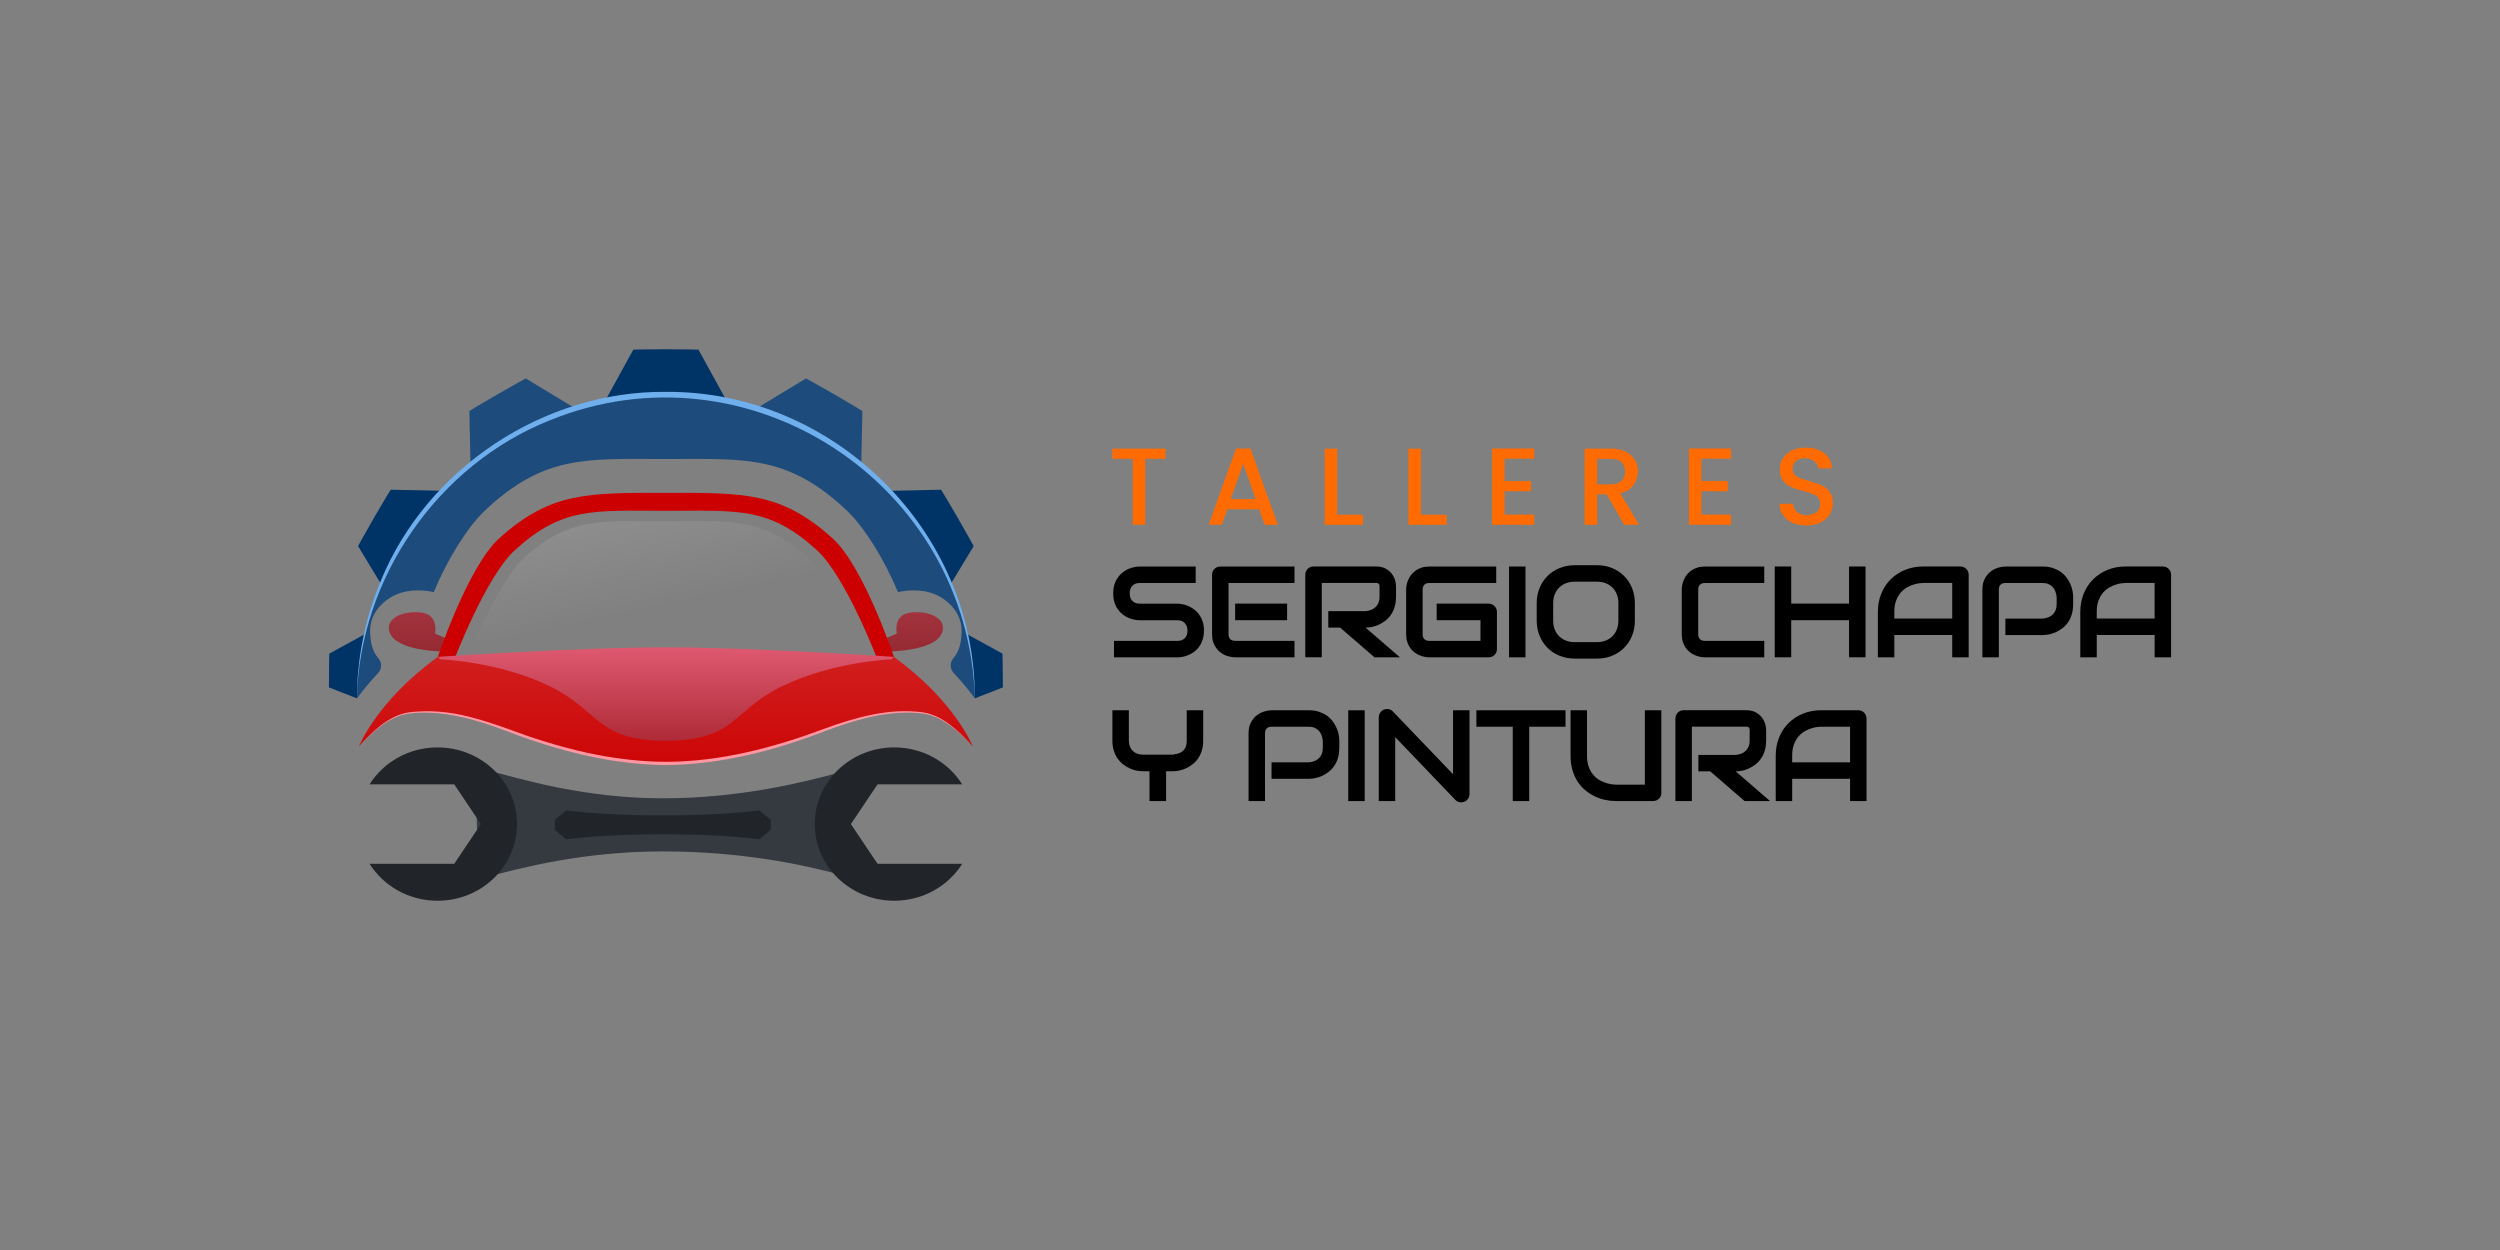 <svg xmlns="http://www.w3.org/2000/svg" xmlns:xlink="http://www.w3.org/1999/xlink" id="Capa_1" data-name="Capa 1" viewBox="0 0 1080 540"><rect x="0" y="0" width="1080" height="540" fill="#808080" stroke="none"/><defs><style>      .cls-1 {        fill: #036;      }      .cls-2 {        fill: url(#Degradado_sin_nombre_13);        isolation: isolate;        opacity: .4;      }      .cls-3 {        fill: #343a40;      }      .cls-4 {        fill: #c00;      }      .cls-5 {        fill: url(#Degradado_sin_nombre_12-2);      }      .cls-6 {        fill: #212529;      }      .cls-7 {        fill: #1d4b7c;      }      .cls-8 {        fill: #ff96a1;      }      .cls-9 {        fill: url(#Degradado_sin_nombre_6);      }      .cls-10 {        fill: #6fafed;      }      .cls-11 {        fill: #ff6b00;      }      .cls-12 {        fill: url(#Degradado_sin_nombre_15);      }      .cls-13 {        fill: url(#Degradado_sin_nombre_12);      }    </style><linearGradient id="Degradado_sin_nombre_12" data-name="Degradado sin nombre 12" x1="394.58" y1="403.77" x2="394.58" y2="254.33" gradientTransform="translate(0 542) scale(1 -1)" gradientUnits="userSpaceOnUse"><stop offset="0" stop-color="#ff7a97"></stop><stop offset="1" stop-color="#91262e"></stop></linearGradient><linearGradient id="Degradado_sin_nombre_12-2" data-name="Degradado sin nombre 12" x1="181" y1="403.77" x2="181" y2="254.33" xlink:href="#Degradado_sin_nombre_12"></linearGradient><linearGradient id="Degradado_sin_nombre_13" data-name="Degradado sin nombre 13" x1="249.53" y1="436.59" x2="283.58" y2="278.55" gradientTransform="translate(0 542) scale(1 -1)" gradientUnits="userSpaceOnUse"><stop offset="0" stop-color="#fff"></stop><stop offset="1" stop-color="#fff" stop-opacity="0"></stop></linearGradient><linearGradient id="Degradado_sin_nombre_6" data-name="Degradado sin nombre 6" x1="287.66" y1="290.32" x2="287.66" y2="201.2" gradientTransform="translate(0 542) scale(1 -1)" gradientUnits="userSpaceOnUse"><stop offset="0" stop-color="#d32f2f"></stop><stop offset="1" stop-color="#c00"></stop></linearGradient><linearGradient id="Degradado_sin_nombre_15" data-name="Degradado sin nombre 15" x1="287.66" y1="290.52" x2="287.66" y2="219.57" gradientTransform="translate(0 542) scale(1 -1)" gradientUnits="userSpaceOnUse"><stop offset="0" stop-color="#ff7a97"></stop><stop offset="1" stop-color="#ad2834"></stop></linearGradient></defs><g id="OBJECTS"><g><g><g><g id="_Repetici&#xF3;n_radial_" data-name="&amp;lt;Repetici&#xF3;n radial&amp;gt;"><path class="cls-1" d="M172.48,254.51c1.9-4.12,5.01-10.31,9.92-18.83,10.09-17.47,15.55-23.51,15.55-23.51l-29.19-.61s-2.49,3.98-7.18,12.1c-4.69,8.12-6.89,12.27-6.89,12.27l11.25,18.58h6.54Z"></path></g><g id="_Repetici&#xF3;n_radial_-2" data-name="&amp;lt;Repetici&#xF3;n radial&amp;gt;"><path class="cls-7" d="M214.87,170.38c8.12-4.69,12.27-6.89,12.27-6.89l24.97,15.12s-7.74,2.5-25.22,12.59c-17.47,10.09-23.51,15.55-23.51,15.55l-.61-29.19s3.98-2.49,12.1-7.18Z"></path></g><g id="_Repetici&#xF3;n_radial_-3" data-name="&amp;lt;Repetici&#xF3;n radial&amp;gt;"><path class="cls-1" d="M287.66,150.88c9.38,0,14.07.17,14.07.17l14.07,25.58s-7.96-1.7-28.14-1.7-28.14,1.7-28.14,1.7l14.07-25.58s4.69-.17,14.07-.17Z"></path></g><g id="_Repetici&#xF3;n_radial_-4" data-name="&amp;lt;Repetici&#xF3;n radial&amp;gt;"><path class="cls-7" d="M360.45,170.38c8.12,4.69,12.1,7.18,12.1,7.18l-.61,29.19s-6.04-5.46-23.51-15.55c-17.47-10.09-25.22-12.59-25.22-12.59l24.97-15.12s4.14,2.2,12.27,6.89Z"></path></g><g id="_Repetici&#xF3;n_radial_-5" data-name="&amp;lt;Repetici&#xF3;n radial&amp;gt;"><path class="cls-1" d="M402.83,254.51h6.54l11.25-18.58s-2.2-4.14-6.89-12.27c-4.69-8.12-7.18-12.1-7.18-12.1l-29.19.61s5.46,6.04,15.54,23.51c4.92,8.51,8.02,14.7,9.92,18.82Z"></path></g><path class="cls-1" d="M433.24,296.45c0-9.38-.17-14.07-.17-14.07l-16.34-8.98,4.39,28.29,12.11-4.73c0-.17,0-.33,0-.51Z"></path><path class="cls-1" d="M142.09,296.45c0-9.38.17-14.07.17-14.07l16.34-8.98-4.39,28.29-12.11-4.73c0-.17,0-.33,0-.51Z"></path></g><g><path class="cls-7" d="M163.31,290.78c1.65-1.75,1.79-4.51.21-6.32-2.97-3.42-3.38-7.32-3.61-10.85-.29-4.35,1.24-8.55,4.29-11.81,4.02-4.29,9.16-6.76,16.44-6.76,1.73,0,3.46.15,5.14.43.54.09,1.07.21,1.59.34,5.83-13.97,14.45-28.04,22.3-35.43,24.89-23.45,43.41-22.1,73.49-22.1h8.99c30.07,0,48.6-1.35,73.49,22.1,7.85,7.39,16.47,21.46,22.3,35.43.52-.14,1.05-.25,1.59-.34,1.68-.29,3.4-.43,5.14-.43,7.28,0,12.41,2.46,16.44,6.76,3.06,3.26,4.58,7.46,4.29,11.81-.23,3.52-.64,7.42-3.6,10.84-1.58,1.82-1.4,4.58.25,6.34,3.3,3.51,6.33,7.15,9.07,10.89-1.26-72.63-60.53-131.12-133.46-131.12s-132.21,58.5-133.46,131.14c2.45-3.33,5.45-7.03,9.12-10.92Z"></path><path class="cls-10" d="M421.12,301.69c-2.67-92.7-97.66-155.12-183.57-120.12-48.3,19.19-82.22,68-83.35,120.13.01-17.29,3.55-34.59,10.23-50.61,19.92-48.78,70.54-82.31,123.22-81.81,72.35-.52,133.83,59.9,133.47,132.4h0Z"></path></g></g><g><g><path class="cls-13" d="M392.7,264.74c-6.97,1.19-5.28,8.95-5.28,8.95l-5.63,2.42c.38,1.07.66,2.19.85,3.26.12.71.21,1.42.28,2.13,7.46-.18,23.88-1.54,24.43-9.95.35-5.29-7.68-8.01-14.65-6.82Z"></path><path class="cls-5" d="M194.04,276.33l-6.13-2.64s1.69-7.75-5.28-8.95c-6.97-1.19-15,1.53-14.65,6.82.59,8.99,19.35,9.92,25.85,9.97-.11-1.73-.08-3.51.21-5.2Z"></path></g><path class="cls-4" d="M359.61,232.5c-22.31-20.07-38.3-19.59-71.95-19.59s-49.63-.48-71.95,19.59c-13.75,12.37-27.09,52.78-27.09,52.78,0,0,51.39,9.08,97.61,9.08h.11c-42.83,0-90.45-8.51-90.45-8.51,0,0,13.84-36.65,26.58-48.23,20.68-18.81,34.01-16.95,65.19-16.95s44.51-1.86,65.19,16.95c12.74,11.59,26.58,48.23,26.58,48.23,0,0-47.62,8.51-90.45,8.51h.11c46.22,0,97.61-9.08,97.61-9.08,0,0-13.34-40.41-27.09-52.78Z"></path><path class="cls-2" d="M288.89,289.87c39.61,0,83.66-7.47,83.66-7.47,0,0-12.8-32.18-24.58-42.36-19.12-16.52-31.46-14.89-60.3-14.89s-41.17-1.63-60.3,14.89c-11.78,10.18-24.58,42.36-24.58,42.36,0,0,44.05,7.47,83.66,7.47"></path><path class="cls-9" d="M287.66,329.8c17.2,0,38.74-3.37,65.15-13.21,18.22-6.79,30.53-10.31,45.85-8.61,8.36.93,16.89,9.17,21.58,14.49h0s-7.62-19.55-34.11-38.71c0,0-34.53,2.71-98.48,2.71s-98.48-2.71-98.48-2.71c-26.49,19.16-34.11,38.71-34.11,38.71h0c4.7-5.32,13.23-13.56,21.58-14.49,15.32-1.7,27.63,1.81,45.85,8.61,26.41,9.84,42.18,11.32,65.15,13.21"></path><path class="cls-12" d="M189.19,283.76l1.09,1.08s24.87.85,46.96,11.49,20.08,23.69,50.69,23.69h-.52c30.6,0,28.6-13.06,50.69-23.69,22.09-10.63,46.96-11.49,46.96-11.49l1.09-1.08s-61.25-4.12-98.48-4.12c-37.23,0-98.48,4.12-98.48,4.12Z"></path><path class="cls-8" d="M420.25,322.47c-5.84-6.22-12.69-12.87-21.44-14.21-14.65-1.73-29,2.52-42.6,7.65-21.84,8.43-44.99,14.42-68.54,14.59-23.55-.17-46.7-6.16-68.54-14.59-13.6-5.13-27.95-9.39-42.6-7.65-8.75,1.34-15.59,7.98-21.44,14.21,5.76-6.38,12.53-13.2,21.37-14.71,8.77-1.13,17.71-.33,26.24,1.88,5.71,1.41,11.27,3.31,16.79,5.27,21.82,8.16,44.78,14.14,68.17,14.2,23.39-.06,46.36-6.04,68.17-14.2,13.71-4.99,28.3-9.21,43.03-7.15,8.85,1.51,15.61,8.33,21.38,14.71h0Z"></path></g><g><path class="cls-3" d="M209.13,332.28c-.39-.11-3.38-.2-3.76-.3l1.3,48.71c.39-.1,2.08-1.39,2.46-1.49,17-4.66,43.66-11.39,77.19-11.39s60.19,5.54,77.19,10.2c.63.17,4.67,2.58,5.06,2.68l-4.41-24.35,3.11-24.35c-.39.1-3.38,1.39-3.76,1.49-16.03,4.39-43.5,11.39-77.19,11.39-33.69,0-61.17-8.19-77.19-12.58Z"></path><path class="cls-6" d="M328,350.08c-9.79,1.26-24.36,2.17-41.68,2.17s-31.89-.91-41.68-2.17c-2.08,1.7-2.88,2.36-4.96,4.06v4.39c2.06,1.69,2.88,2.37,4.94,4.06,10.08-1.31,24.34-2.17,41.7-2.17s31.63.85,41.7,2.17c2.06-1.69,2.88-2.37,4.94-4.06v-4.39c-2.08-1.7-2.88-2.36-4.96-4.06Z"></path><path class="cls-6" d="M189.02,322.88c-12.45,0-23.35,6.39-29.37,15.96h36.58l11.51,17.16-11.51,17.16h-36.58c6.02,9.57,16.92,15.96,29.37,15.96,18.96,0,34.33-14.83,34.33-33.12s-15.37-33.12-34.33-33.12Z"></path><path class="cls-6" d="M386.31,389.12c12.45,0,23.35-6.39,29.37-15.96h-36.58l-11.51-17.16,11.51-17.16h36.58c-6.02-9.57-16.92-15.96-29.37-15.96-18.96,0-34.33,14.83-34.33,33.12s15.37,33.12,34.33,33.12Z"></path></g></g></g><g><g><path class="cls-11" d="M503.51,193.81v4.4h-8.76v28.5h-5.4v-28.5h-8.81v-4.4h22.96Z"></path><path class="cls-11" d="M543.94,220h-13.78l-2.37,6.72h-5.63l11.79-32.95h6.25l11.79,32.95h-5.68l-2.37-6.72ZM542.43,215.59l-5.35-15.29-5.4,15.29h10.75Z"></path><path class="cls-11" d="M577.65,222.36h11.13v4.36h-16.52v-32.91h5.4v28.55Z"></path><path class="cls-11" d="M613.83,222.36h11.13v4.36h-16.52v-32.91h5.4v28.55Z"></path><path class="cls-11" d="M650,198.17v9.66h11.36v4.4h-11.36v10.08h12.78v4.4h-18.18v-32.95h18.18v4.4h-12.78Z"></path><path class="cls-11" d="M701.65,226.72l-7.58-13.16h-4.12v13.16h-5.4v-32.91h11.36c2.53,0,4.66.44,6.42,1.33,1.75.88,3.06,2.07,3.93,3.55.87,1.48,1.3,3.14,1.3,4.97,0,2.15-.62,4.1-1.87,5.85-1.25,1.75-3.17,2.94-5.75,3.57l8.14,13.64h-6.44ZM689.96,209.25h5.97c2.02,0,3.54-.5,4.57-1.51s1.54-2.37,1.54-4.07-.51-3.04-1.52-4c-1.01-.96-2.54-1.44-4.59-1.44h-5.97v11.03Z"></path><path class="cls-11" d="M735.03,198.17v9.66h11.36v4.4h-11.36v10.08h12.78v4.4h-18.18v-32.95h18.18v4.4h-12.78Z"></path><path class="cls-11" d="M774.47,225.89c-1.77-.77-3.16-1.87-4.17-3.29s-1.51-3.08-1.51-4.97h5.78c.13,1.42.69,2.59,1.68,3.5.99.92,2.39,1.37,4.19,1.37s3.31-.45,4.36-1.35c1.04-.9,1.56-2.06,1.56-3.48,0-1.1-.32-2-.97-2.7-.65-.69-1.45-1.23-2.42-1.61-.96-.38-2.3-.79-4-1.23-2.15-.57-3.89-1.14-5.23-1.73-1.34-.58-2.49-1.49-3.43-2.72-.95-1.23-1.42-2.87-1.42-4.92,0-1.89.47-3.55,1.42-4.97.95-1.42,2.27-2.51,3.98-3.27,1.71-.76,3.68-1.14,5.92-1.14,3.19,0,5.8.8,7.84,2.39s3.16,3.78,3.38,6.56h-5.97c-.09-1.2-.66-2.22-1.7-3.08-1.04-.85-2.42-1.28-4.12-1.28-1.55,0-2.81.4-3.79,1.18-.98.79-1.47,1.93-1.47,3.41,0,1.01.31,1.84.92,2.49.62.65,1.4,1.16,2.34,1.54.95.38,2.24.79,3.88,1.23,2.18.6,3.95,1.2,5.33,1.8,1.37.6,2.54,1.52,3.5,2.77.96,1.25,1.44,2.91,1.44,5,0,1.67-.45,3.25-1.35,4.73-.9,1.48-2.21,2.67-3.93,3.57-1.72.9-3.75,1.35-6.08,1.35-2.21,0-4.2-.39-5.97-1.16Z"></path></g><g><path d="M520.11,272.42c0,1.41-.18,2.67-.53,3.79-.36,1.12-.82,2.11-1.41,2.97-.58.86-1.27,1.59-2.05,2.19-.78.6-1.6,1.09-2.43,1.48-.84.38-1.69.67-2.56.85-.87.18-1.68.27-2.45.27h-27.44v-7.11h27.44c1.37,0,2.43-.4,3.19-1.2.76-.8,1.14-1.88,1.14-3.23,0-.66-.1-1.26-.3-1.81-.2-.55-.49-1.02-.86-1.42s-.83-.71-1.37-.93-1.14-.33-1.79-.33h-16.36c-1.15,0-2.39-.21-3.72-.62-1.33-.41-2.57-1.07-3.71-1.98-1.14-.91-2.09-2.11-2.85-3.58-.76-1.48-1.14-3.28-1.14-5.42s.38-3.93,1.14-5.4,1.71-2.66,2.85-3.58c1.14-.92,2.38-1.59,3.71-2,1.33-.41,2.57-.62,3.72-.62h24.21v7.11h-24.21c-1.35,0-2.4.41-3.16,1.23-.76.82-1.14,1.91-1.14,3.26s.38,2.45,1.14,3.24c.76.79,1.81,1.19,3.16,1.19h16.41c.77.02,1.58.12,2.43.31.86.19,1.71.49,2.56.89.85.4,1.65.91,2.42,1.52.77.61,1.45,1.35,2.04,2.2.59.86,1.06,1.84,1.41,2.96s.52,2.37.52,3.77Z"></path><path d="M559.23,283.96h-25.66c-.98,0-2.06-.17-3.23-.52-1.17-.35-2.25-.92-3.24-1.71-.99-.79-1.82-1.82-2.49-3.09s-1-2.82-1-4.67v-25.66c0-.49.09-.96.27-1.39.18-.44.43-.82.75-1.15.32-.33.7-.58,1.14-.77.44-.18.91-.27,1.42-.27h32.04v7.11h-28.51v22.13c0,.93.25,1.64.74,2.13.49.49,1.21.74,2.16.74h25.61v7.11ZM556.03,267.93h-22.46v-7.17h22.46v7.17Z"></path><path d="M603.06,257.92c0,1.62-.2,3.07-.6,4.35-.4,1.28-.94,2.4-1.63,3.38-.68.98-1.47,1.81-2.37,2.5-.89.69-1.83,1.26-2.8,1.71-.98.45-1.96.77-2.95.97s-1.93.3-2.8.3l14.86,12.83h-11l-14.83-12.83h-5.12v-7.11h16.09c.89-.07,1.71-.26,2.45-.56.74-.3,1.38-.71,1.91-1.22s.95-1.13,1.25-1.85c.29-.72.44-1.55.44-2.48v-4.49c0-.4-.05-.71-.15-.92-.1-.21-.23-.36-.38-.46-.16-.1-.32-.16-.49-.18-.17-.02-.33-.03-.48-.03h-23.47v32.12h-7.11v-35.65c0-.49.09-.96.27-1.39.18-.44.43-.82.75-1.15.32-.33.7-.58,1.14-.77.44-.18.91-.27,1.42-.27h27c1.59,0,2.93.29,4.02.86,1.09.58,1.98,1.3,2.67,2.16.68.87,1.18,1.8,1.48,2.8.3,1,.45,1.94.45,2.82v4.54Z"></path><path d="M646.67,280.38c0,.51-.09.98-.27,1.42-.18.44-.43.82-.75,1.14-.32.32-.7.57-1.14.75-.44.18-.91.27-1.42.27h-25.66c-.66,0-1.36-.08-2.12-.23-.76-.15-1.5-.4-2.24-.72-.74-.33-1.45-.75-2.12-1.27-.68-.52-1.27-1.15-1.79-1.89-.52-.74-.94-1.59-1.24-2.57-.31-.98-.47-2.07-.47-3.3v-19.26c0-.66.08-1.36.23-2.12s.4-1.5.73-2.24c.33-.74.76-1.44,1.29-2.12.53-.68,1.16-1.27,1.9-1.79.74-.52,1.59-.93,2.56-1.24.97-.31,2.06-.46,3.28-.46h28.92v7.11h-28.92c-.93,0-1.64.25-2.13.74s-.74,1.22-.74,2.19v19.2c0,.91.25,1.62.75,2.12.5.5,1.21.75,2.12.75h22.13v-8.92h-18.93v-7.17h22.46c.51,0,.99.1,1.42.29.44.19.82.45,1.14.78.32.33.57.71.75,1.14.18.43.27.89.27,1.38v16.03Z"></path><path d="M659.01,283.96h-7.11v-39.23h7.11v39.23Z"></path><path d="M706.26,268.09c0,2.39-.41,4.59-1.23,6.59-.82,2.01-1.96,3.74-3.42,5.2-1.46,1.46-3.19,2.59-5.18,3.41s-4.17,1.22-6.52,1.22h-9.63c-2.35,0-4.53-.41-6.54-1.22-2.01-.81-3.74-1.95-5.2-3.41-1.46-1.46-2.6-3.19-3.43-5.2-.83-2.01-1.25-4.2-1.25-6.59v-7.5c0-2.37.41-4.57,1.25-6.58.83-2.02,1.97-3.75,3.43-5.2,1.46-1.45,3.19-2.58,5.2-3.41,2.01-.82,4.19-1.23,6.54-1.23h9.63c2.35,0,4.53.41,6.52,1.23,2,.82,3.72,1.96,5.18,3.41,1.46,1.45,2.6,3.18,3.42,5.2.82,2.01,1.23,4.21,1.23,6.58v7.5ZM699.15,260.6c0-1.4-.22-2.68-.67-3.82-.45-1.14-1.08-2.12-1.89-2.93-.81-.81-1.79-1.44-2.93-1.89s-2.39-.67-3.76-.67h-9.63c-1.39,0-2.65.22-3.79.67s-2.12,1.08-2.94,1.89c-.82.81-1.46,1.79-1.9,2.93-.45,1.14-.67,2.41-.67,3.82v7.5c0,1.4.22,2.68.67,3.82.45,1.14,1.08,2.12,1.9,2.93s1.8,1.44,2.94,1.89,2.4.67,3.79.67h9.57c1.39,0,2.65-.22,3.79-.67,1.14-.45,2.12-1.08,2.94-1.89s1.45-1.79,1.9-2.93c.45-1.14.67-2.41.67-3.82v-7.5Z"></path><path d="M762.15,283.96h-25.66c-.66,0-1.36-.08-2.12-.23-.76-.15-1.5-.4-2.24-.72s-1.45-.75-2.12-1.27c-.68-.52-1.27-1.15-1.79-1.89-.52-.74-.93-1.59-1.24-2.57-.31-.98-.47-2.07-.47-3.3v-19.26c0-.66.08-1.36.23-2.12.15-.76.4-1.5.73-2.24.33-.74.76-1.44,1.29-2.12s1.16-1.27,1.9-1.79c.74-.52,1.59-.93,2.56-1.24.97-.31,2.06-.46,3.28-.46h25.66v7.11h-25.66c-.93,0-1.64.25-2.13.74s-.74,1.22-.74,2.19v19.2c0,.91.25,1.62.75,2.12s1.21.75,2.12.75h25.66v7.11Z"></path><path d="M773.81,260.76h24.98v-16.03h7.11v39.23h-7.11v-16.03h-24.98v16.03h-7.11v-39.23h7.11v16.03Z"></path><path d="M850.47,283.96h-7.11v-9.63h-25.01v9.63h-7.11v-19.62c0-2.86.49-5.5,1.48-7.91s2.35-4.48,4.1-6.21c1.75-1.73,3.82-3.08,6.21-4.05,2.39-.97,5-1.45,7.82-1.45h16.03c.49,0,.96.09,1.4.27.44.18.82.44,1.15.77s.58.71.77,1.15c.18.44.27.9.27,1.39v35.65ZM818.35,267.22h25.01v-15.38h-12.5c-.22,0-.68.03-1.38.1-.7.06-1.51.22-2.44.48s-1.89.65-2.91,1.18-1.96,1.26-2.82,2.19c-.86.93-1.56,2.09-2.12,3.49-.56,1.4-.84,3.09-.84,5.07v2.87Z"></path><path d="M895.58,261.15c0,1.62-.2,3.07-.6,4.35-.4,1.28-.94,2.4-1.63,3.38-.68.98-1.47,1.81-2.37,2.5s-1.83,1.26-2.8,1.7c-.98.44-1.96.76-2.96.96-.99.2-1.93.3-2.8.3h-16.09v-7.11h16.09c.91-.07,1.74-.26,2.48-.56.74-.3,1.37-.71,1.9-1.22s.94-1.13,1.23-1.85c.29-.72.44-1.54.44-2.45v-3.23c-.09-.89-.28-1.71-.57-2.46-.29-.75-.69-1.39-1.19-1.92-.5-.53-1.11-.94-1.82-1.24-.71-.3-1.53-.45-2.46-.45h-16.03c-.95,0-1.67.25-2.16.74s-.74,1.2-.74,2.13v29.25h-7.11v-29.25c0-1.82.33-3.37,1-4.65.67-1.28,1.5-2.31,2.49-3.09.99-.78,2.07-1.35,3.24-1.71,1.17-.35,2.24-.53,3.23-.53h16.09c1.6,0,3.05.2,4.32.62s2.4.96,3.38,1.64,1.81,1.47,2.49,2.37c.68.89,1.25,1.83,1.7,2.8.45.98.77,1.96.97,2.95.2.99.3,1.93.3,2.8v3.23Z"></path><path d="M937.91,283.96h-7.11v-9.63h-25v9.63h-7.11v-19.62c0-2.86.49-5.5,1.48-7.91s2.35-4.48,4.1-6.21c1.75-1.73,3.82-3.08,6.21-4.05,2.39-.97,5-1.45,7.82-1.45h16.03c.49,0,.96.09,1.39.27.44.18.82.44,1.15.77.33.33.58.71.77,1.15.18.44.27.9.27,1.39v35.65ZM905.79,267.22h25v-15.38h-12.5c-.22,0-.68.03-1.38.1-.7.06-1.51.22-2.44.48s-1.89.65-2.91,1.18c-1.02.53-1.96,1.26-2.82,2.19-.86.93-1.56,2.09-2.12,3.49-.56,1.4-.83,3.09-.83,5.07v2.87Z"></path><path d="M519.78,319.97c0,1.62-.21,3.07-.62,4.35s-.95,2.4-1.63,3.38-1.46,1.81-2.37,2.5c-.9.69-1.84,1.26-2.8,1.71-.97.45-1.95.77-2.94.97-.99.2-1.93.3-2.8.3h-2.87v12.89h-7.17v-12.89h-2.85c-.88,0-1.81-.1-2.8-.3-.99-.2-1.98-.52-2.95-.97-.98-.45-1.91-1.02-2.8-1.71-.89-.69-1.68-1.53-2.37-2.5s-1.23-2.11-1.64-3.39-.62-2.73-.62-4.34v-13.13h7.11v13.13c0,.93.15,1.76.44,2.5.29.74.7,1.37,1.23,1.9.53.53,1.17.93,1.93,1.22.76.28,1.6.42,2.53.42h12.83c.67-.11,1.37-.25,2.08-.42.71-.17,1.36-.47,1.94-.89s1.07-1,1.45-1.75c.38-.75.57-1.74.57-2.98v-13.13h7.11v13.13Z"></path><path d="M578.55,323.25c0,1.62-.2,3.07-.6,4.35-.4,1.28-.94,2.4-1.63,3.38-.68.98-1.47,1.81-2.37,2.5-.89.69-1.83,1.26-2.8,1.7-.98.44-1.96.76-2.95.96s-1.93.3-2.8.3h-16.09v-7.11h16.09c.91-.07,1.74-.26,2.48-.56.74-.3,1.37-.71,1.9-1.22.53-.51.94-1.13,1.23-1.85.29-.72.44-1.54.44-2.45v-3.23c-.09-.89-.28-1.71-.57-2.46-.29-.75-.69-1.39-1.19-1.92-.5-.53-1.11-.94-1.82-1.24-.71-.3-1.53-.45-2.46-.45h-16.03c-.95,0-1.67.25-2.16.74s-.74,1.2-.74,2.13v29.25h-7.11v-29.25c0-1.82.33-3.37,1-4.65s1.5-2.31,2.49-3.09c.99-.78,2.07-1.35,3.24-1.71,1.17-.35,2.24-.53,3.23-.53h16.09c1.6,0,3.05.2,4.32.62s2.4.96,3.38,1.64c.98.68,1.81,1.47,2.49,2.37.68.89,1.25,1.83,1.7,2.8.45.98.77,1.96.97,2.95.2.99.3,1.93.3,2.8v3.23Z"></path><path d="M589.55,346.07h-7.11v-39.23h7.11v39.23Z"></path><path d="M634.83,343.03c0,.51-.1.98-.29,1.42-.19.44-.45.82-.77,1.14-.32.32-.7.57-1.14.75-.44.18-.9.27-1.39.27-.44,0-.88-.08-1.33-.25-.45-.16-.84-.43-1.19-.79l-25.99-27.14v27.63h-7.11v-36.19c0-.73.21-1.39.62-1.98.41-.59.93-1.03,1.57-1.33.67-.27,1.37-.34,2.08-.21.71.14,1.32.47,1.83,1l25.99,27.11v-27.63h7.11v36.19Z"></path><path d="M676.3,313.95h-15.68v32.12h-7.11v-32.12h-15.7v-7.11h38.49v7.11Z"></path><path d="M717.72,342.48c0,.51-.09.98-.27,1.42-.18.44-.44.82-.77,1.14-.33.32-.71.57-1.15.75-.44.18-.9.27-1.4.27h-16.03c-1.51,0-3.05-.16-4.6-.49-1.55-.33-3.05-.83-4.5-1.52-1.45-.68-2.81-1.55-4.09-2.61-1.28-1.06-2.39-2.31-3.35-3.76-.96-1.45-1.71-3.11-2.26-4.98-.55-1.87-.82-3.95-.82-6.25v-19.61h7.11v19.61c0,2.01.28,3.7.83,5.09.56,1.39,1.26,2.54,2.12,3.48.86.93,1.8,1.66,2.82,2.19,1.02.53,1.99.92,2.91,1.18.92.26,1.73.41,2.43.48.7.06,1.16.1,1.38.1h12.5v-32.12h7.11v35.65Z"></path><path d="M762.95,320.02c0,1.62-.2,3.07-.6,4.35-.4,1.28-.94,2.4-1.63,3.38-.68.98-1.47,1.81-2.37,2.5-.89.69-1.83,1.26-2.8,1.71s-1.96.77-2.95.97c-.99.2-1.93.3-2.8.3l14.86,12.83h-11l-14.83-12.83h-5.12v-7.11h16.09c.89-.07,1.71-.26,2.45-.56.74-.3,1.38-.71,1.91-1.22.54-.51.95-1.13,1.25-1.85s.44-1.55.44-2.48v-4.49c0-.4-.05-.71-.15-.92-.1-.21-.23-.36-.38-.46-.16-.1-.32-.16-.49-.18-.17-.02-.33-.03-.48-.03h-23.47v32.12h-7.11v-35.65c0-.49.09-.96.27-1.39.18-.44.43-.82.75-1.15.32-.33.7-.58,1.14-.77.44-.18.91-.27,1.42-.27h27c1.59,0,2.93.29,4.02.86,1.09.58,1.98,1.3,2.67,2.16.68.87,1.18,1.8,1.48,2.8.3,1,.45,1.94.45,2.82v4.54Z"></path><path d="M806.34,346.07h-7.11v-9.63h-25.01v9.63h-7.11v-19.62c0-2.86.49-5.5,1.48-7.91s2.35-4.48,4.1-6.21c1.75-1.73,3.82-3.08,6.21-4.05,2.39-.97,5-1.45,7.82-1.45h16.03c.49,0,.96.09,1.4.27.44.18.82.44,1.15.77s.58.71.77,1.15c.18.44.27.9.27,1.39v35.65ZM774.22,329.32h25.01v-15.38h-12.5c-.22,0-.68.03-1.38.1-.7.06-1.51.22-2.44.48s-1.89.65-2.91,1.18-1.96,1.26-2.82,2.19c-.86.93-1.56,2.09-2.12,3.49-.56,1.4-.84,3.09-.84,5.07v2.87Z"></path></g></g></svg>